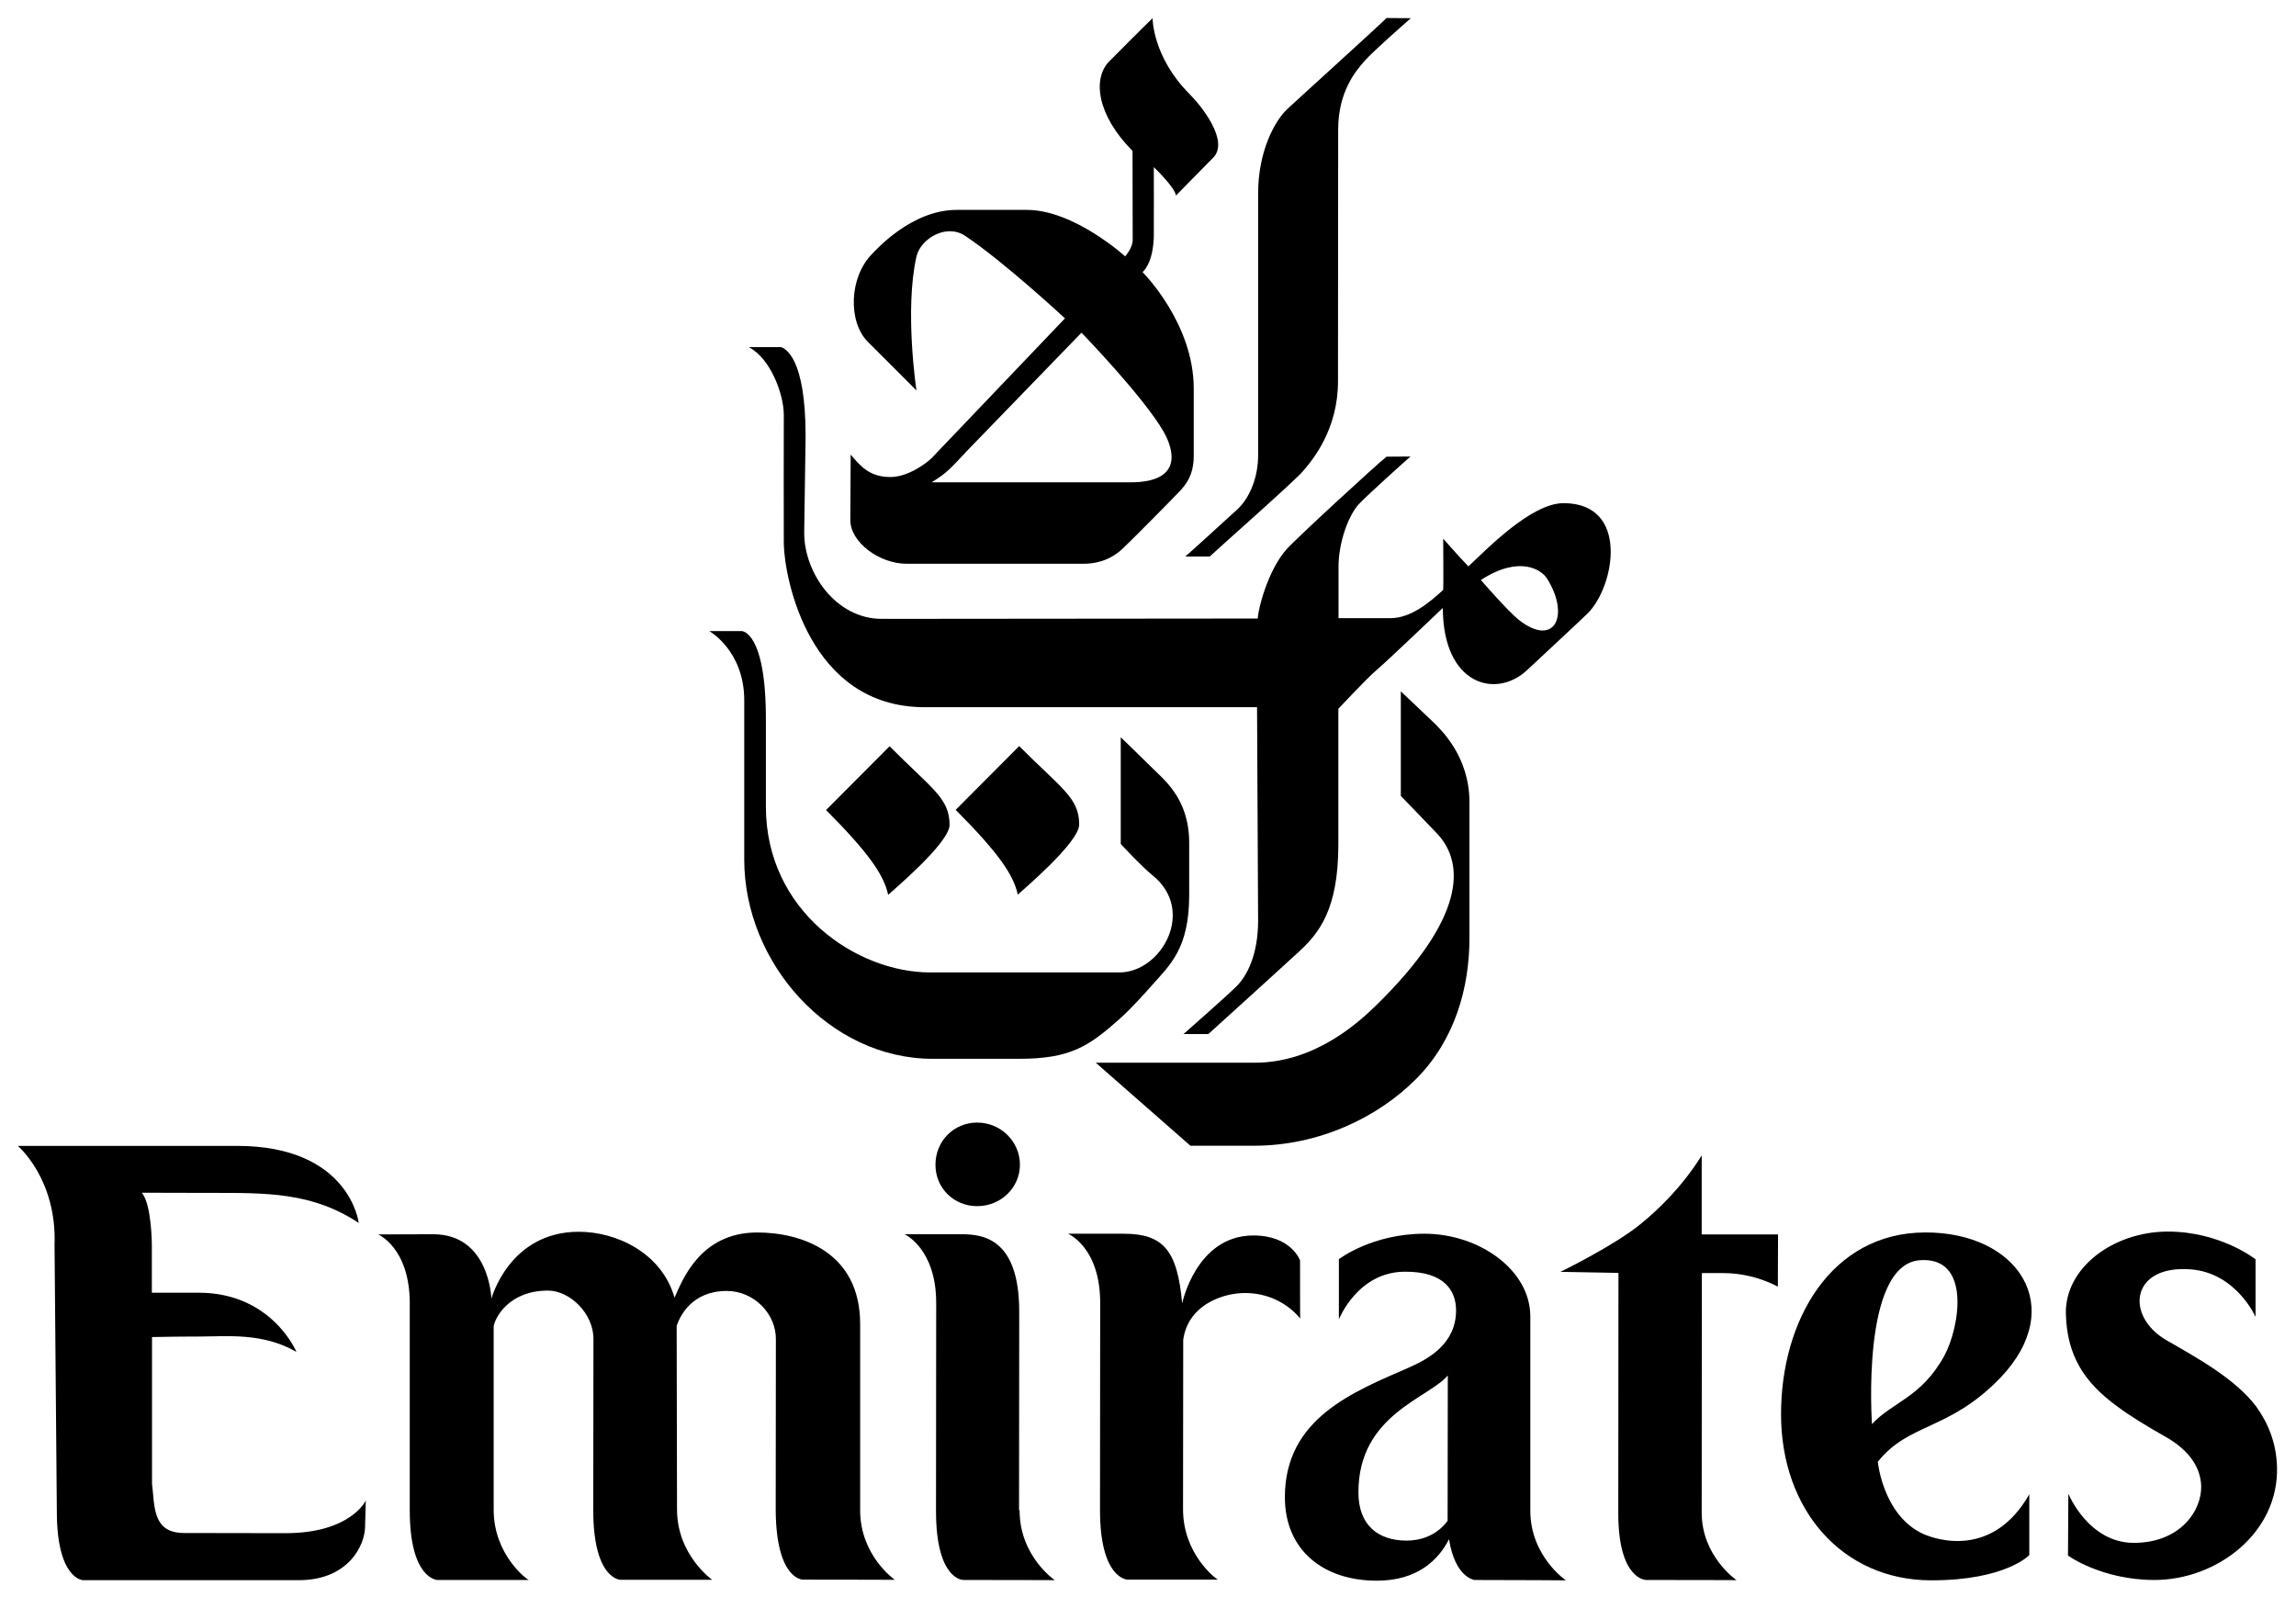 <svg width="115" height="80" viewBox="0 0 115 80" fill="none" xmlns="http://www.w3.org/2000/svg">
<g clip-path="url(#clip0_526_750)">
<path d="M64.469 5.469C63.853 6.053 63.016 7.566 63.016 9.69C63.016 10.203 63.016 22.371 63.016 22.805C63.016 23.893 62.61 24.929 61.967 25.522C61.623 25.831 59.499 27.778 59.367 27.876H60.592C60.962 27.522 64.84 24.097 65.236 23.628C65.765 23.026 67.016 21.504 67.016 19.106C67.016 18.54 67.025 7.009 67.025 6.495C67.025 4.601 67.897 3.557 68.356 3.044C68.823 2.522 70.286 1.247 70.665 0.911L69.448 0.902C69.114 1.247 64.892 5.07 64.469 5.469Z" fill="black"/>
<path d="M54.883 53.231L59.624 57.39H62.805C66.03 57.39 68.982 56.001 70.93 54.045C72.877 52.089 73.6 49.461 73.6 47.001C73.6 45.213 73.6 40.505 73.6 40.178C73.6 37.886 72.172 36.549 71.767 36.151C71.547 35.939 70.163 34.629 70.163 34.629V39.868C70.163 39.868 71.688 41.443 71.987 41.762C73.397 43.266 73.38 46.001 68.93 50.355C68.145 51.116 65.925 53.231 62.858 53.231C62.417 53.231 54.883 53.231 54.883 53.231Z" fill="black"/>
<path d="M74.172 29.052C74.172 29.052 75.529 30.619 76.066 31.044C77.864 32.459 78.648 30.84 77.494 28.99C77.221 28.539 76.11 27.796 74.172 29.052ZM68.074 25.238C67.545 25.796 67.043 27.167 67.043 28.38C67.043 29.052 67.043 30.964 67.043 30.964C67.043 30.964 69.131 30.964 69.642 30.964C70.656 30.964 71.572 30.203 72.286 29.548C72.303 29.513 72.286 26.982 72.286 26.982C72.286 26.982 72.956 27.752 73.546 28.371C74.418 27.566 76.674 25.203 78.314 25.203C81.636 25.203 80.878 29.38 79.521 30.725C79.08 31.159 77.124 32.964 76.516 33.539C74.947 35.044 72.268 34.318 72.268 30.451C72.268 30.451 69.395 33.194 68.955 33.557C68.514 33.92 67.034 35.504 67.034 35.504C67.034 35.504 67.034 41.654 67.034 42.309C67.034 45.575 66.047 46.752 65.078 47.654C64.646 48.052 61.147 51.238 60.522 51.796H59.279C59.279 51.796 61.526 49.822 61.958 49.38C62.451 48.875 63.015 47.84 63.015 46.114C63.015 45.681 62.962 35.424 62.962 35.424C62.962 35.424 47.048 35.424 46.316 35.424C40.526 35.424 39.293 28.973 39.258 27.247C39.249 26.734 39.258 21.583 39.258 20.787C39.258 19.725 38.579 17.937 37.504 17.389H39.134C39.319 17.468 40.35 17.884 40.35 21.84C40.35 21.84 40.28 26.442 40.28 26.69C40.28 28.698 41.866 30.999 44.166 30.999C44.633 30.999 62.998 30.982 62.998 30.982C63.015 30.468 63.526 28.539 64.434 27.521C64.945 26.946 68.99 23.229 69.448 22.875L70.647 22.866C70.471 23.017 68.505 24.778 68.074 25.238Z" fill="black"/>
<path d="M54.053 41.3C54.053 42.212 51.154 44.637 50.978 44.814C50.766 43.831 50.035 42.743 47.867 40.566L51.048 37.371C53.181 39.513 54.053 39.964 54.053 41.3Z" fill="black"/>
<path d="M48.494 22.523C47.622 23.443 47.472 23.664 46.661 24.16C46.732 24.16 56.302 24.16 56.61 24.16C59.307 24.16 58.769 22.479 58.285 21.629C57.297 19.894 54.169 16.664 54.169 16.664C54.169 16.664 48.679 22.328 48.494 22.523ZM59.571 4.7C60.214 5.346 61.58 7.08 60.761 7.903C60.029 8.638 58.901 9.797 58.901 9.797C58.849 9.381 57.791 8.372 57.791 8.372C57.791 8.372 57.8 11.461 57.791 11.841C57.756 13.231 57.227 13.629 57.227 13.629C57.227 13.629 59.791 16.178 59.791 19.461C59.791 21.054 59.791 22.514 59.791 22.824C59.791 23.496 59.624 24.018 59.157 24.532C58.928 24.788 56.557 27.186 56.196 27.514C55.509 28.133 54.786 28.239 54.248 28.239C53.87 28.239 45.674 28.239 45.419 28.239C44.026 28.239 42.59 27.151 42.59 26.054C42.59 25.779 42.608 22.77 42.608 22.77C43.057 23.293 43.524 23.912 44.634 23.894C45.507 23.877 46.414 23.195 46.661 22.948C46.908 22.691 53.341 15.947 53.341 15.947C53.341 15.947 50.327 13.142 48.344 11.815C47.375 11.169 46.097 11.983 45.903 12.85C45.295 15.532 45.903 19.558 45.903 19.558C45.903 19.558 43.938 17.585 43.462 17.116C42.475 16.125 42.519 13.894 43.683 12.717C43.868 12.532 45.648 10.514 47.912 10.514C48.274 10.514 51.041 10.514 51.437 10.514C53.799 10.514 56.355 12.841 56.355 12.841C56.355 12.841 56.733 12.425 56.733 12.018C56.733 10.797 56.725 7.558 56.725 7.558C54.945 5.771 54.707 3.93 55.562 3.071C57.148 1.47 57.729 0.912 57.729 0.912C57.729 0.912 57.721 2.841 59.571 4.7Z" fill="black"/>
<path d="M37.154 31.611H35.523C35.523 31.611 37.277 32.585 37.277 35.08C37.277 35.735 37.277 42.505 37.277 43.054C37.277 48.24 41.542 53.036 46.715 53.036C47.587 53.036 50.46 53.036 51.033 53.036C53.624 53.036 54.54 52.408 56.109 51.01C56.682 50.496 57.431 49.656 57.704 49.346C58.603 48.328 59.563 47.514 59.563 44.833C59.563 44.178 59.563 42.585 59.563 42.222C59.563 39.965 58.259 39.027 57.642 38.399C57.237 37.992 56.135 36.93 56.135 36.93V42.275C56.135 42.275 57.219 43.443 57.704 43.824C59.942 45.602 58.162 48.709 56.074 48.709C55.66 48.709 47.156 48.709 46.583 48.709C42.926 48.709 38.361 45.664 38.361 40.399C38.361 39.691 38.361 36.532 38.361 36.063C38.37 31.611 37.154 31.611 37.154 31.611Z" fill="black"/>
<path d="M47.561 41.319C47.561 42.23 44.653 44.655 44.486 44.823C44.274 43.841 43.543 42.752 41.375 40.575L44.556 37.381C46.689 39.523 47.561 39.983 47.561 41.319Z" fill="black"/>
<path d="M14.303 76.797C13.783 76.797 9.773 76.788 9.218 76.788C7.623 76.788 7.755 75.443 7.614 74.319V66.974C7.614 66.974 8.734 66.947 9.958 66.947C11.368 66.947 13.14 66.735 14.849 67.717C14.849 67.717 13.616 64.752 9.95 64.752H7.606C7.606 64.752 7.606 64.328 7.606 63.31V62.39C7.606 62.39 7.606 60.337 7.103 59.744C7.103 59.744 10.223 59.752 10.443 59.752C13.36 59.752 15.616 59.708 17.969 61.257C17.969 61.257 17.519 57.398 11.871 57.398C8.663 57.398 1.349 57.398 0.891 57.398C0.891 57.398 2.856 59.044 2.732 62.372L2.847 75.717C2.847 79.098 4.151 79.151 4.151 79.151C4.283 79.151 4.953 79.151 7.914 79.151C8.407 79.151 8.998 79.151 9.624 79.151C11.201 79.151 13.281 79.151 14.973 79.151C17.431 79.151 18.286 77.416 18.286 76.451L18.321 75.159C18.321 75.177 17.546 76.797 14.303 76.797Z" fill="black"/>
<path d="M43.083 75.655V66.319C43.083 62.699 40.113 61.735 37.928 61.735C35.038 61.735 34.156 64.186 33.786 65C33.134 62.735 30.852 61.699 28.992 61.699C25.503 61.699 24.613 65.053 24.613 65.053C24.613 65.053 24.524 61.823 21.696 61.823L18.938 61.832C18.938 61.832 20.524 62.496 20.524 65.292V75.655C20.524 79.106 21.907 79.142 21.907 79.142H26.49C26.366 79.106 24.727 77.859 24.727 75.628V66.434C24.789 66.018 25.476 64.646 27.45 64.646C28.534 64.646 29.75 65.797 29.724 67.106L29.715 75.646C29.715 79.124 31.081 79.133 31.081 79.133H35.672C35.672 79.133 33.91 77.894 33.91 75.611L33.892 66.416C34.059 65.903 34.667 64.664 36.403 64.664C37.761 64.664 38.897 65.814 38.862 67.133C38.862 67.133 38.853 74.929 38.853 75.655C38.88 79.15 40.219 79.124 40.219 79.124C42.616 79.124 44.819 79.133 44.819 79.133C44.819 79.133 43.083 77.929 43.083 75.655Z" fill="black"/>
<path d="M51.068 75.654C51.068 77.955 52.83 79.15 52.83 79.15C52.83 79.15 50.645 79.141 48.248 79.141C48.248 79.141 46.882 79.159 46.882 75.689V75.663L46.891 65.265C46.891 62.53 45.305 61.822 45.305 61.822H48.036C49.015 61.822 51.05 61.822 51.05 65.698L51.041 75.636L51.068 75.654Z" fill="black"/>
<path d="M65.116 63.133C65.116 63.133 64.675 61.885 62.78 61.885C59.907 61.885 59.211 65.292 59.211 65.292C58.973 62.602 58.251 61.797 56.268 61.797H53.492C53.492 61.797 55.105 62.461 55.105 65.257L55.096 75.638C55.096 79.098 56.471 79.124 56.471 79.124H61.009C60.895 79.089 59.255 77.841 59.255 75.602L59.264 67.115C59.37 66.337 59.775 65.753 60.383 65.346C61.882 64.39 63.944 64.62 65.124 66.045C65.116 66.062 65.116 64.239 65.116 63.133Z" fill="black"/>
<path d="M86.334 63.77C87.885 63.77 89.048 64.451 89.048 64.451L89.057 61.832H85.233V57.867C85.233 57.867 84.246 59.628 82.175 61.31C80.879 62.38 78.156 63.708 78.156 63.708L81.064 63.761L81.055 75.805C81.055 79.141 82.448 79.141 82.448 79.141C84.951 79.141 86.977 79.15 86.977 79.15C86.977 79.15 85.233 77.956 85.233 75.77L85.241 63.77C86.413 63.761 85.585 63.77 86.334 63.77Z" fill="black"/>
<path d="M97.394 67.894C98.151 66.487 98.751 62.929 96.16 63.124C93.19 63.345 93.763 71.336 93.763 71.336C94.75 70.239 96.239 70.018 97.394 67.894ZM100.205 69C97.64 71.673 95.622 71.248 94.054 73.221C94.054 73.221 94.309 75.885 96.301 76.823C96.997 77.142 99.817 78.053 101.641 74.85V77.894C101.641 77.894 100.469 79.159 96.733 79.159C92.282 79.159 89.207 75.628 89.207 70.841C89.207 66.133 91.719 61.752 96.415 61.734C101.06 61.708 103.58 65.451 100.205 69Z" fill="black"/>
<path d="M48.944 60.416C50.125 60.416 51.085 59.496 51.085 58.337C51.085 57.177 50.125 56.23 48.944 56.23C47.763 56.23 46.855 57.169 46.855 58.337C46.847 59.496 47.763 60.416 48.944 60.416Z" fill="black"/>
<path d="M110.251 74.433C110.286 75.663 109.202 77.282 106.876 77.282C104.602 77.282 103.598 74.822 103.598 74.822L103.58 77.919C103.58 77.919 105.263 79.141 107.907 79.141C111.044 79.141 114.146 76.778 114.049 73.468C114.014 72.291 113.617 71.3 113 70.442C111.934 69.043 110.013 67.999 108.497 67.123C106.435 65.919 106.708 63.344 109.74 63.583C112.013 63.769 112.974 65.964 112.974 65.964V63.079C112.974 63.079 111.22 61.69 108.585 61.69C105.845 61.69 103.404 63.513 103.474 65.831C103.536 67.884 104.364 69.22 106.039 70.442C106.699 70.937 107.493 71.415 108.409 71.937C109.74 72.672 110.224 73.583 110.251 74.433Z" fill="black"/>
<path d="M72.93 65.638C72.93 67.337 71.502 68.089 70.559 68.505C67.836 69.7 64.356 71.018 64.356 74.992C64.356 77.646 66.276 79.177 68.964 79.177C71.026 79.177 72.066 78.107 72.577 77.098C72.886 79.053 73.864 79.142 73.864 79.142C76.243 79.142 78.429 79.16 78.429 79.16C78.429 79.16 76.649 77.947 76.649 75.673V65.939C76.649 63.602 74.075 61.797 71.344 61.797C68.718 61.797 67.061 63.071 67.061 63.071C67.061 63.85 67.061 66.089 67.061 66.089C67.061 66.089 67.995 63.7 70.374 63.7C72.348 63.691 72.93 64.655 72.93 65.638ZM70.454 77.169C69.017 77.169 68.039 76.39 68.039 74.753C68.039 70.85 71.564 70.045 72.516 68.894L72.507 76.177C72.48 76.204 71.872 77.169 70.454 77.169Z" fill="black"/>
</g>
<defs>
<clipPath id="clip0_526_750">
<rect width="115" height="80" fill="white"/>
</clipPath>
</defs>
</svg>
